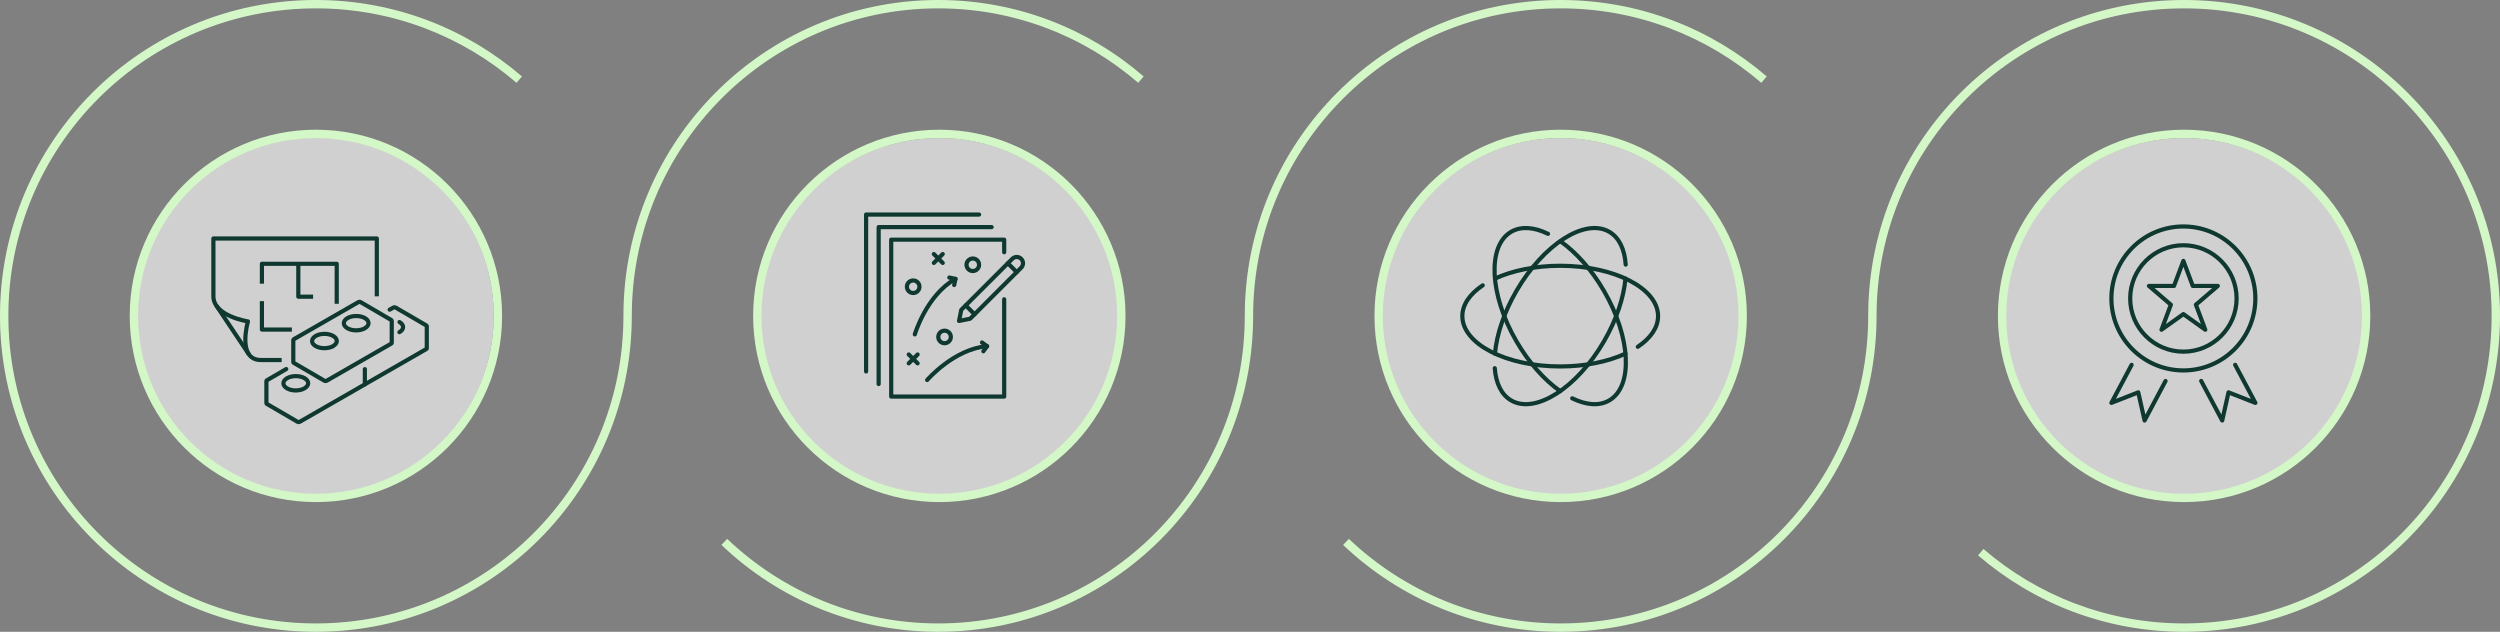 <svg width="1195" height="302" viewBox="0 0 1195 302" fill="none" xmlns="http://www.w3.org/2000/svg">
<rect x="0" y="0" width="1195" height="302" fill="#808080" stroke="none"/>
<circle cx="150" cy="151" r="86" fill="white" fill-opacity="0.63"/>
<circle cx="449" cy="152" r="86" fill="white" fill-opacity="0.63"/>
<circle cx="746" cy="152" r="86" fill="white" fill-opacity="0.63"/>
<circle cx="1044" cy="152" r="86" fill="white" fill-opacity="0.63"/>
<path fill-rule="evenodd" clip-rule="evenodd" d="M4 151C4 69.814 69.814 4 151 4C187.642 4 221.148 17.404 246.89 39.578L249.501 36.547C223.06 13.771 188.636 0 151 0C67.605 0 0 67.605 0 151C0 234.395 67.605 302 151 302C234.395 302 302 234.395 302 151C302 69.808 367.597 4 448.5 4C485.015 4 518.406 17.402 544.061 39.576L546.677 36.55C520.324 13.773 486.013 0 448.5 0C365.375 0 298 67.611 298 151C298 232.186 232.186 298 151 298C69.814 298 4 232.186 4 151ZM1191 151C1191 232.186 1125.19 298 1044 298C1007.36 298 973.852 284.596 948.11 262.422L945.499 265.453C971.94 288.229 1006.36 302 1044 302C1127.4 302 1195 234.395 1195 151C1195 67.605 1127.4 2.47822e-05 1044 1.74916e-05C960.605 1.0201e-05 893 67.605 893 151C893 232.186 827.186 298 746 298C706.762 298 671.119 282.629 644.755 257.577L642 260.476C669.077 286.207 705.696 302 746 302C829.395 302 897 234.395 897 151C897 69.814 962.814 4 1044 4C1125.19 4 1191 69.814 1191 151ZM448.5 298C529.403 298 595 232.192 595 151C595 67.605 662.605 0 746 0C783.636 0 818.06 13.771 844.501 36.547L841.89 39.578C816.148 17.404 782.642 4 746 4C664.814 4 599 69.814 599 151C599 234.389 531.625 302 448.5 302C408.328 302 371.829 286.206 344.842 260.474L347.602 257.579C373.876 282.631 409.398 298 448.5 298ZM151 236C197.944 236 236 197.944 236 151C236 104.056 197.944 66 151 66C104.056 66 66 104.056 66 151C66 197.944 104.056 236 151 236ZM151 240C200.153 240 240 200.153 240 151C240 101.847 200.153 62 151 62C101.847 62 62 101.847 62 151C62 200.153 101.847 240 151 240ZM534 151C534 197.944 495.944 236 449 236C402.056 236 364 197.944 364 151C364 104.056 402.056 66 449 66C495.944 66 534 104.056 534 151ZM538 151C538 200.153 498.153 240 449 240C399.847 240 360 200.153 360 151C360 101.847 399.847 62 449 62C498.153 62 538 101.847 538 151ZM746 236C792.944 236 831 197.944 831 151C831 104.056 792.944 66 746 66C699.056 66 661 104.056 661 151C661 197.944 699.056 236 746 236ZM746 240C795.153 240 835 200.153 835 151C835 101.847 795.153 62 746 62C696.847 62 657 101.847 657 151C657 200.153 696.847 240 746 240ZM1129 151C1129 197.944 1090.94 236 1044 236C997.056 236 959 197.944 959 151C959 104.056 997.056 66 1044 66C1090.94 66 1129 104.056 1129 151ZM1133 151C1133 200.153 1093.15 240 1044 240C994.847 240 955 200.153 955 151C955 101.847 994.847 62 1044 62C1093.15 62 1133 101.847 1133 151Z" fill="url(#paint0_linear_316_635)"/>
<path d="M1067.99 166.988C1081.42 153.551 1081.42 131.766 1067.99 118.329C1054.55 104.893 1032.77 104.893 1019.33 118.329C1005.89 131.766 1005.89 153.551 1019.33 166.988C1032.77 180.424 1054.55 180.424 1067.99 166.988Z" stroke="#0F3930" stroke-width="2" stroke-linecap="round" stroke-linejoin="round"/>
<path d="M1043.66 168.089C1029.64 168.089 1018.23 156.68 1018.23 142.658C1018.23 128.636 1029.64 117.227 1043.66 117.227C1057.68 117.227 1069.09 128.636 1069.09 142.658C1069.09 156.68 1057.68 168.089 1043.66 168.089Z" stroke="#0F3930" stroke-width="2" stroke-linecap="round" stroke-linejoin="round"/>
<path d="M1018.9 174.406L1009.25 192.58L1022.09 187.543L1025.11 201L1035.13 182.125" stroke="#0F3930" stroke-width="2" stroke-linecap="round" stroke-linejoin="round"/>
<path d="M1068.41 174.399L1078.07 192.58L1065.23 187.543L1062.21 201L1052.17 182.098" stroke="#0F3930" stroke-width="2" stroke-linecap="round" stroke-linejoin="round"/>
<path d="M1043.66 124.707L1048.15 136.675H1060.11L1049.64 145.65L1054.13 157.618L1043.66 150.138L1033.19 157.618L1037.67 145.65L1027.2 136.675H1039.17L1043.66 124.707Z" stroke="#0F3930" stroke-width="2" stroke-linecap="round" stroke-linejoin="round"/>
<path d="M414 177.559V102.56H468" stroke="#0F3930" stroke-width="2" stroke-linecap="round" stroke-linejoin="round"/>
<path d="M419.999 183.559V108.56H473.999" stroke="#0F3930" stroke-width="2" stroke-linecap="round" stroke-linejoin="round"/>
<path d="M480 143.06V189.559H426V114.56H480V120.56" stroke="#0F3930" stroke-width="2" stroke-linecap="round" stroke-linejoin="round"/>
<path d="M463.726 152.35L458.423 153.41L459.483 148.106L483.879 123.71C485.049 122.54 486.949 122.54 488.123 123.71C489.293 124.88 489.293 126.78 488.123 127.953L463.726 152.35Z" stroke="#0F3930" stroke-width="2" stroke-linecap="round" stroke-linejoin="round"/>
<path d="M485.999 130.073L481.756 125.833" stroke="#0F3930" stroke-width="2" stroke-linecap="round" stroke-linejoin="round"/>
<path d="M465.846 150.226L461.603 145.983" stroke="#0F3930" stroke-width="2" stroke-linecap="round" stroke-linejoin="round"/>
<path d="M443.173 181.653C443.173 181.653 455.936 166.833 471.823 165.486" stroke="#0F3930" stroke-width="2" stroke-linecap="round" stroke-linejoin="round"/>
<path d="M469.41 163.709L471.827 165.486L470.047 167.903" stroke="#0F3930" stroke-width="2" stroke-linecap="round" stroke-linejoin="round"/>
<path d="M437.276 159.836C437.276 159.836 442.8 141.076 456.72 133.3" stroke="#0F3930" stroke-width="2" stroke-linecap="round" stroke-linejoin="round"/>
<path d="M453.787 132.677L456.724 133.3L456.1 136.236" stroke="#0F3930" stroke-width="2" stroke-linecap="round" stroke-linejoin="round"/>
<path d="M436.499 140.06C438.156 140.06 439.499 138.717 439.499 137.06C439.499 135.403 438.156 134.06 436.499 134.06C434.842 134.06 433.499 135.403 433.499 137.06C433.499 138.717 434.842 140.06 436.499 140.06Z" stroke="#0F3930" stroke-width="2" stroke-linecap="round" stroke-linejoin="round"/>
<path d="M451.5 164.06C453.157 164.06 454.5 162.716 454.5 161.06C454.5 159.403 453.157 158.06 451.5 158.06C449.843 158.06 448.5 159.403 448.5 161.06C448.5 162.716 449.843 164.06 451.5 164.06Z" stroke="#0F3930" stroke-width="2" stroke-linecap="round" stroke-linejoin="round"/>
<path d="M465 129.56C466.657 129.56 468 128.217 468 126.56C468 124.903 466.657 123.56 465 123.56C463.343 123.56 462 124.903 462 126.56C462 128.217 463.343 129.56 465 129.56Z" stroke="#0F3930" stroke-width="2" stroke-linecap="round" stroke-linejoin="round"/>
<path d="M438.62 169.439L434.38 173.679" stroke="#0F3930" stroke-width="2" stroke-linecap="round" stroke-linejoin="round"/>
<path d="M438.62 173.679L434.38 169.439" stroke="#0F3930" stroke-width="2" stroke-linecap="round" stroke-linejoin="round"/>
<path d="M450.62 121.44L446.38 125.68" stroke="#0F3930" stroke-width="2" stroke-linecap="round" stroke-linejoin="round"/>
<path d="M450.62 125.68L446.38 121.44" stroke="#0F3930" stroke-width="2" stroke-linecap="round" stroke-linejoin="round"/>
<path d="M103.487 146.188L118.931 169.325" stroke="#0F3930" stroke-width="2" stroke-linejoin="round"/>
<path d="M180.119 141.656V114H102V141.598C102 151.151 118.516 153.639 118.516 153.639C118.516 153.639 113.154 172.085 124.694 172.085H134.632" stroke="#0F3930" stroke-width="2" stroke-linejoin="round"/>
<path d="M160.956 145.216V126.098H125.192V135.607" stroke="#0F3930" stroke-width="2" stroke-linejoin="round"/>
<path d="M125.192 143.944V157.528H139.521" stroke="#0F3930" stroke-width="2" stroke-linejoin="round"/>
<path d="M142.596 126.098V141.813H149.66" stroke="#0F3930" stroke-width="2" stroke-linejoin="round"/>
<path d="M174.399 183.711L203.8 166.823C203.928 166.751 204 166.651 204 166.551V155.855C204 155.712 203.871 155.626 203.8 155.583L189.042 146.975C188.771 146.818 188.399 146.803 188.113 146.975L186.254 148.019" stroke="#0F3930" stroke-width="2" stroke-linecap="round" stroke-linejoin="round"/>
<path d="M136.819 176.404L127.524 181.809C127.338 181.909 127.338 182.167 127.338 182.338V192.777C127.338 192.877 127.395 192.963 127.524 193.049L142.281 201.657C142.524 201.8 142.896 201.829 143.211 201.657L174.398 183.725V176.461" stroke="#0F3930" stroke-width="2" stroke-linecap="round" stroke-linejoin="round"/>
<path d="M187.054 152.981L172.297 144.372C172.011 144.201 171.596 144.244 171.368 144.372L140.38 162.19C140.209 162.29 140.194 162.533 140.194 162.676V173.158C140.194 173.258 140.252 173.344 140.38 173.429L155.137 182.038C155.395 182.195 155.795 182.195 156.067 182.038L187.054 164.22C187.183 164.149 187.255 164.049 187.255 163.949V153.295C187.255 153.181 187.126 153.024 187.054 152.981ZM159.241 165.436C156.925 166.766 153.178 166.78 150.89 165.436C148.588 164.106 148.603 161.932 150.919 160.588C153.236 159.244 156.968 159.258 159.27 160.588C161.572 161.932 161.558 164.092 159.241 165.422V165.436ZM174.413 156.899C172.097 158.243 168.35 158.243 166.062 156.899C163.76 155.569 163.774 153.396 166.091 152.051C168.408 150.722 172.14 150.722 174.442 152.051C176.744 153.396 176.73 155.555 174.413 156.885V156.899Z" stroke="#0F3930" stroke-width="2" stroke-linejoin="round"/>
<path d="M145.543 185.627C143.227 186.971 139.48 186.971 137.192 185.627C134.89 184.297 134.904 182.124 137.221 180.779C139.538 179.45 143.284 179.45 145.586 180.779C147.889 182.109 147.874 184.283 145.558 185.613L145.543 185.627Z" stroke="#0F3930" stroke-width="2" stroke-linejoin="round"/>
<path d="M190.959 153.939C193.262 155.283 193.247 157.442 190.931 158.772" stroke="#0F3930" stroke-width="2" stroke-linecap="round" stroke-linejoin="round"/>
<path d="M776.973 133.169C776.152 142.213 772.701 152.799 766.71 163.132C753.792 185.408 733.951 198.077 722.388 191.434C717.641 188.707 715.032 183.146 714.495 176.001" stroke="#0F3930" stroke-width="2" stroke-linecap="round" stroke-linejoin="round"/>
<path d="M714.582 169.033C715.403 159.989 718.854 149.403 724.845 139.07C737.763 116.794 757.608 104.122 769.167 110.768C773.976 113.533 776.593 119.202 777.081 126.485" stroke="#0F3930" stroke-width="2" stroke-linecap="round" stroke-linejoin="round"/>
<path d="M714.582 133.169C722.86 129.358 733.792 127.04 745.778 127.04C771.613 127.04 792.556 137.812 792.556 151.101C792.556 156.617 788.945 161.704 782.875 165.761" stroke="#0F3930" stroke-width="2" stroke-linecap="round" stroke-linejoin="round"/>
<path d="M776.974 169.032C768.696 172.844 757.764 175.162 745.778 175.162C719.943 175.162 699 164.389 699 151.101C699 145.564 702.635 140.463 708.744 136.399" stroke="#0F3930" stroke-width="2" stroke-linecap="round" stroke-linejoin="round"/>
<path d="M745.951 115.363C753.349 120.598 760.761 128.817 766.707 139.07C779.624 161.347 780.726 184.792 769.164 191.434C764.354 194.199 758.11 193.621 751.53 190.398" stroke="#0F3930" stroke-width="2" stroke-linecap="round" stroke-linejoin="round"/>
<path d="M745.778 186.964C738.325 181.735 730.841 173.468 724.846 163.132C711.932 140.858 710.83 117.414 722.389 110.768C727.178 108.013 733.391 108.578 739.943 111.766" stroke="#0F3930" stroke-width="2" stroke-linecap="round" stroke-linejoin="round"/>
<defs>
<linearGradient id="paint0_linear_316_635" x1="0" y1="151" x2="1195" y2="151" gradientUnits="userSpaceOnUse">
<stop stop-color="#D4F7C7"/>
<stop offset="1" stop-color="#D4F7C7"/>
</linearGradient>
</defs>
</svg>
